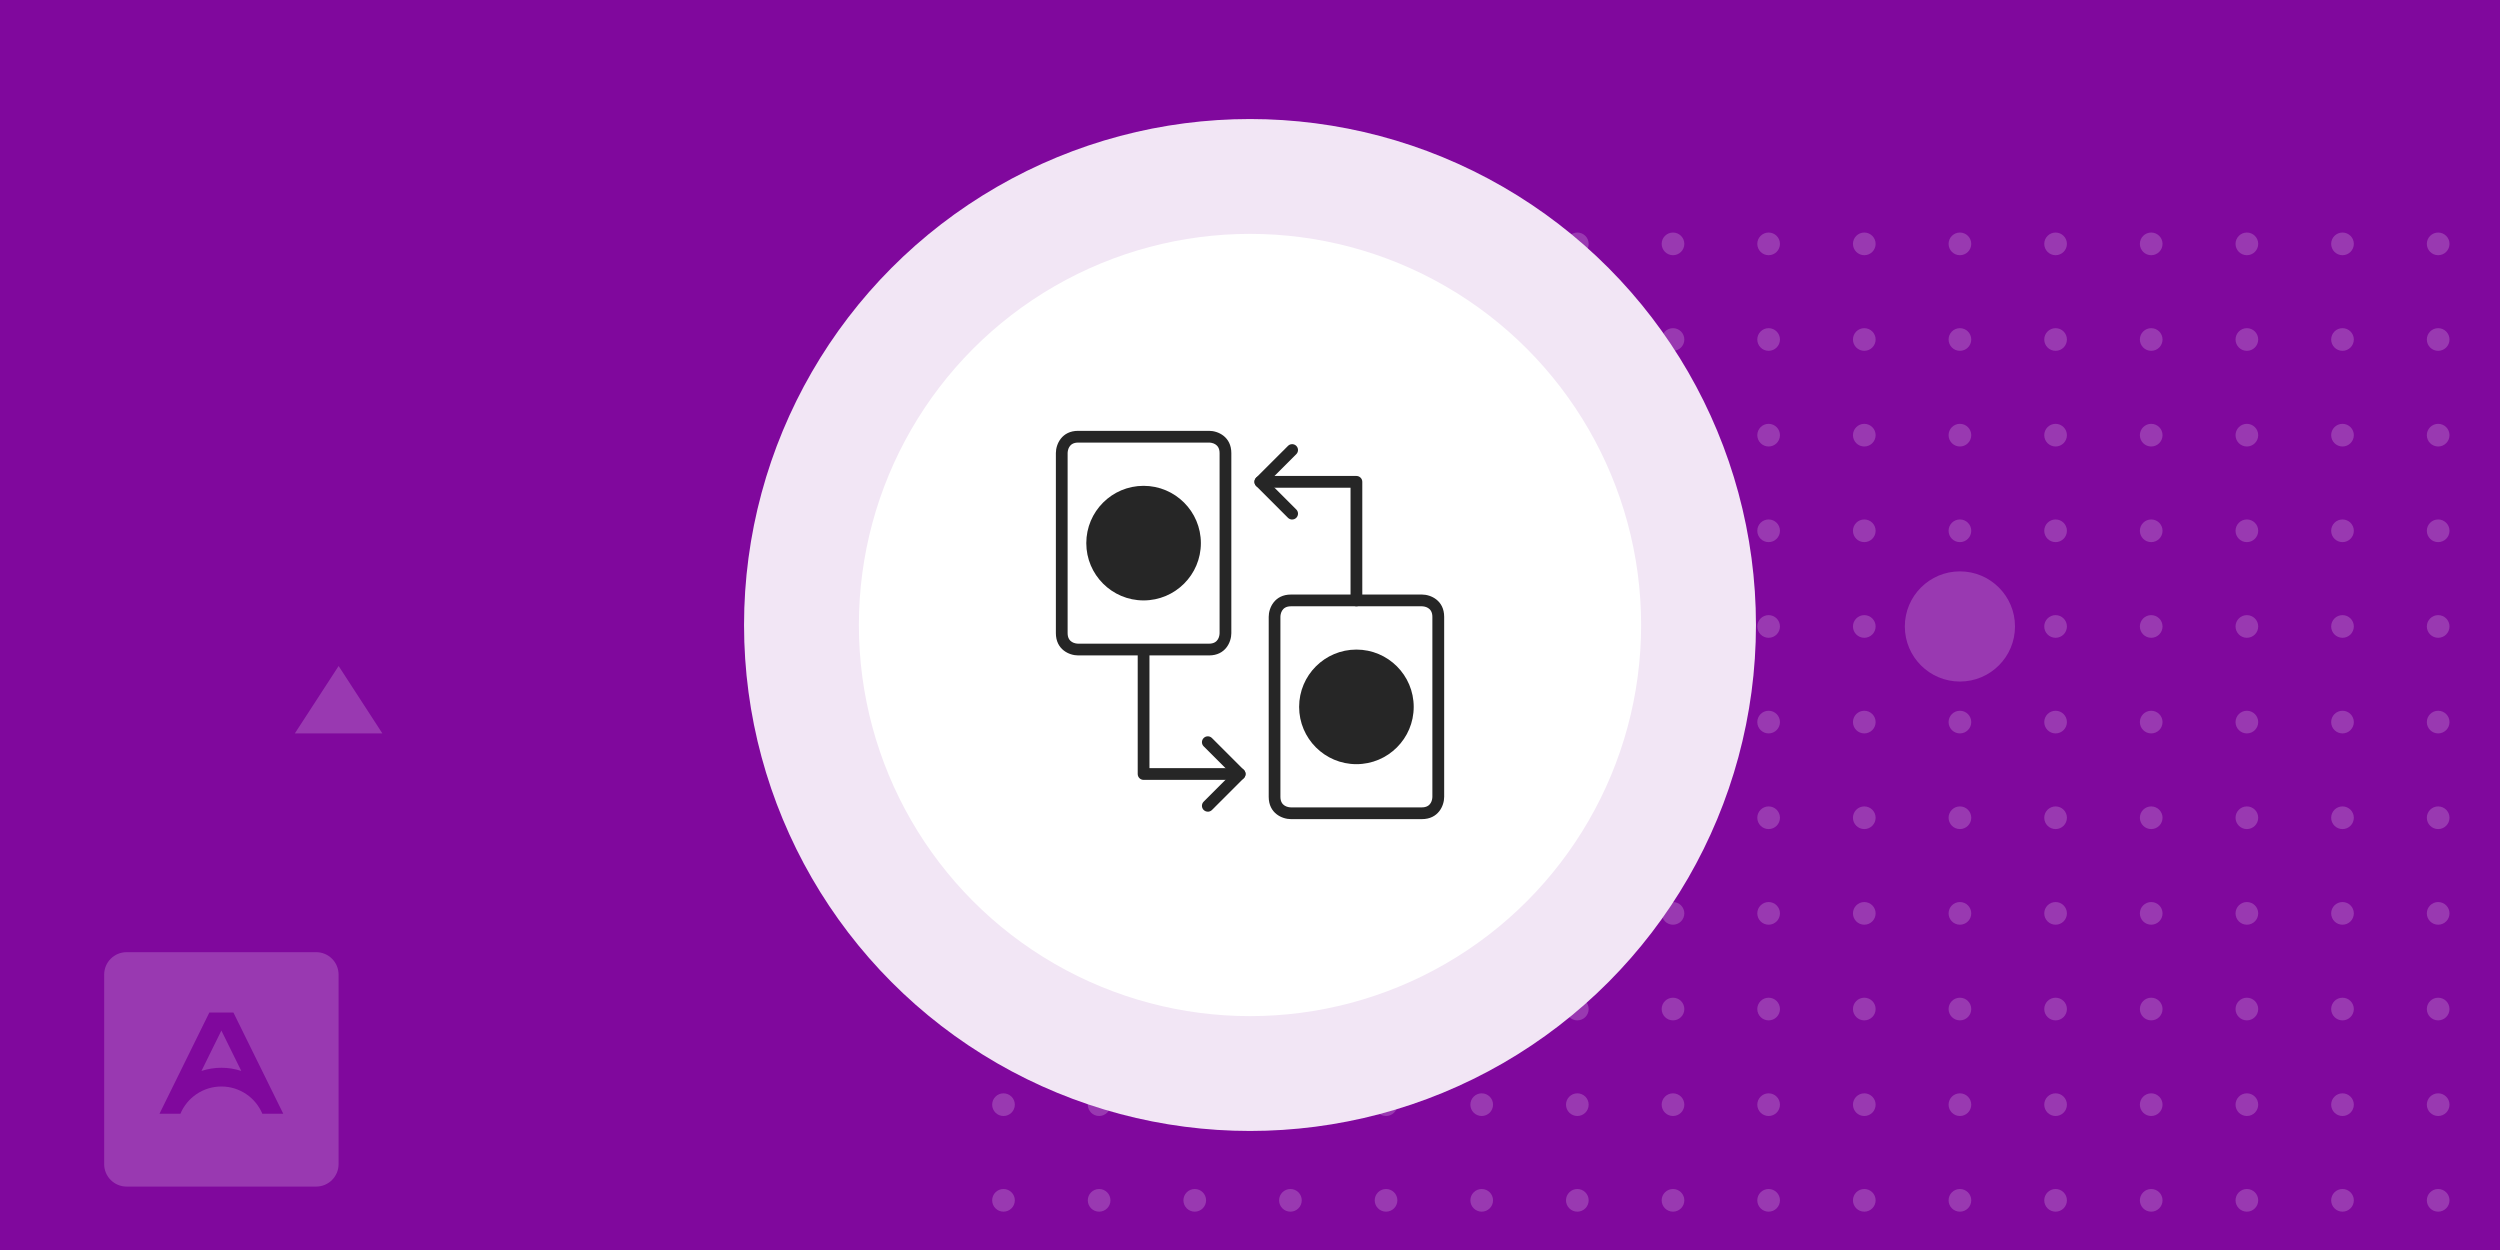 <?xml version="1.0" encoding="UTF-8"?>
<svg id="Capa_1" data-name="Capa 1" xmlns="http://www.w3.org/2000/svg" viewBox="0 0 600 300">
  <defs>
    <style>
      .cls-1 {
        fill: #f2e6f5;
      }

      .cls-2 {
        fill: #9939b1;
      }

      .cls-3 {
        fill: #80089d;
      }

      .cls-4 {
        fill: #fff;
      }

      .cls-5 {
        fill: #262626;
      }
    </style>
  </defs>
  <rect class="cls-3" width="600" height="300"/>
  <g>
    <circle class="cls-2" cx="585.16" cy="150.35" r="2.72"/>
    <circle class="cls-2" cx="585.16" cy="127.39" r="2.72"/>
    <circle class="cls-2" cx="585.16" cy="104.44" r="2.72"/>
    <circle class="cls-2" cx="585.16" cy="81.48" r="2.72"/>
    <circle class="cls-2" cx="585.16" cy="58.53" r="2.72"/>
    <circle class="cls-2" cx="562.2" cy="58.53" r="2.72"/>
    <circle class="cls-2" cx="562.2" cy="81.48" r="2.72"/>
    <circle class="cls-2" cx="562.2" cy="104.44" r="2.72"/>
    <circle class="cls-2" cx="562.2" cy="127.39" r="2.72"/>
    <circle class="cls-2" cx="562.2" cy="150.35" r="2.72"/>
    <circle class="cls-2" cx="539.25" cy="150.35" r="2.72"/>
    <circle class="cls-2" cx="516.29" cy="150.35" r="2.72"/>
    <circle class="cls-2" cx="493.34" cy="150.35" r="2.72"/>
    <circle class="cls-2" cx="470.38" cy="150.35" r="2.72"/>
    <circle class="cls-2" cx="447.43" cy="150.35" r="2.72"/>
    <circle class="cls-2" cx="424.47" cy="150.35" r="2.72"/>
    <circle class="cls-2" cx="401.52" cy="150.35" r="2.72"/>
    <circle class="cls-2" cx="378.56" cy="150.35" r="2.72"/>
    <circle class="cls-2" cx="355.61" cy="150.35" r="2.72"/>
    <circle class="cls-2" cx="539.25" cy="127.39" r="2.72"/>
    <circle class="cls-2" cx="516.29" cy="127.39" r="2.72"/>
    <circle class="cls-2" cx="493.34" cy="127.39" r="2.72"/>
    <circle class="cls-2" cx="470.38" cy="127.39" r="2.72"/>
    <circle class="cls-2" cx="447.43" cy="127.39" r="2.72"/>
    <circle class="cls-2" cx="424.47" cy="127.39" r="2.72"/>
    <circle class="cls-2" cx="401.52" cy="127.39" r="2.72"/>
    <circle class="cls-2" cx="378.56" cy="127.39" r="2.72"/>
    <circle class="cls-2" cx="355.61" cy="127.39" r="2.72"/>
    <circle class="cls-2" cx="539.25" cy="104.44" r="2.72"/>
    <circle class="cls-2" cx="516.29" cy="104.44" r="2.72"/>
    <circle class="cls-2" cx="493.34" cy="104.44" r="2.72"/>
    <circle class="cls-2" cx="470.38" cy="104.44" r="2.72"/>
    <circle class="cls-2" cx="447.43" cy="104.44" r="2.72"/>
    <circle class="cls-2" cx="424.47" cy="104.44" r="2.72"/>
    <circle class="cls-2" cx="401.52" cy="104.44" r="2.72"/>
    <circle class="cls-2" cx="378.56" cy="104.44" r="2.72"/>
    <circle class="cls-2" cx="355.61" cy="104.44" r="2.72"/>
    <circle class="cls-2" cx="539.25" cy="81.48" r="2.72"/>
    <circle class="cls-2" cx="516.29" cy="81.48" r="2.72"/>
    <circle class="cls-2" cx="493.34" cy="81.48" r="2.72"/>
    <circle class="cls-2" cx="470.38" cy="81.48" r="2.72"/>
    <circle class="cls-2" cx="447.43" cy="81.48" r="2.72"/>
    <circle class="cls-2" cx="424.47" cy="81.48" r="2.72"/>
    <circle class="cls-2" cx="401.52" cy="81.48" r="2.72"/>
    <circle class="cls-2" cx="378.56" cy="81.48" r="2.72"/>
    <circle class="cls-2" cx="355.61" cy="81.48" r="2.72"/>
    <circle class="cls-2" cx="539.25" cy="58.53" r="2.72"/>
    <circle class="cls-2" cx="516.29" cy="58.53" r="2.72"/>
    <circle class="cls-2" cx="493.34" cy="58.53" r="2.72"/>
    <circle class="cls-2" cx="470.38" cy="58.53" r="2.72"/>
    <circle class="cls-2" cx="447.43" cy="58.53" r="2.72"/>
    <circle class="cls-2" cx="424.47" cy="58.53" r="2.72"/>
    <circle class="cls-2" cx="401.52" cy="58.53" r="2.72"/>
    <circle class="cls-2" cx="378.56" cy="58.53" r="2.72"/>
    <circle class="cls-2" cx="355.61" cy="58.53" r="2.72"/>
    <circle class="cls-2" cx="332.65" cy="58.53" r="2.72"/>
    <circle class="cls-2" cx="332.65" cy="81.48" r="2.72"/>
    <circle class="cls-2" cx="332.65" cy="104.44" r="2.72"/>
    <circle class="cls-2" cx="332.65" cy="127.39" r="2.72"/>
    <circle class="cls-2" cx="332.65" cy="150.35" r="2.72"/>
    <circle class="cls-2" cx="309.7" cy="150.35" r="2.72"/>
    <circle class="cls-2" cx="286.74" cy="150.35" r="2.72"/>
    <circle class="cls-2" cx="263.79" cy="150.35" r="2.72"/>
    <circle class="cls-2" cx="240.84" cy="150.35" r="2.72"/>
    <circle class="cls-2" cx="309.7" cy="127.39" r="2.72"/>
    <circle class="cls-2" cx="286.74" cy="127.39" r="2.72"/>
    <circle class="cls-2" cx="263.79" cy="127.39" r="2.72"/>
    <circle class="cls-2" cx="240.84" cy="127.39" r="2.72"/>
    <circle class="cls-2" cx="309.7" cy="104.44" r="2.72"/>
    <circle class="cls-2" cx="286.74" cy="104.44" r="2.72"/>
    <circle class="cls-2" cx="263.79" cy="104.44" r="2.72"/>
    <circle class="cls-2" cx="240.84" cy="104.44" r="2.72"/>
    <circle class="cls-2" cx="309.7" cy="81.48" r="2.72"/>
    <circle class="cls-2" cx="286.74" cy="81.48" r="2.72"/>
    <circle class="cls-2" cx="263.79" cy="81.48" r="2.72"/>
    <circle class="cls-2" cx="240.84" cy="81.48" r="2.72"/>
    <circle class="cls-2" cx="309.7" cy="58.53" r="2.72"/>
    <circle class="cls-2" cx="286.74" cy="58.53" r="2.72"/>
    <circle class="cls-2" cx="263.79" cy="58.53" r="2.72"/>
    <circle class="cls-2" cx="240.84" cy="58.53" r="2.72"/>
    <circle class="cls-2" cx="585.16" cy="265.12" r="2.72"/>
    <circle class="cls-2" cx="585.16" cy="242.17" r="2.72"/>
    <circle class="cls-2" cx="585.16" cy="219.21" r="2.72"/>
    <circle class="cls-2" cx="585.16" cy="196.26" r="2.72"/>
    <circle class="cls-2" cx="585.16" cy="173.3" r="2.72"/>
    <circle class="cls-2" cx="562.2" cy="173.3" r="2.72"/>
    <circle class="cls-2" cx="562.2" cy="196.26" r="2.72"/>
    <circle class="cls-2" cx="562.2" cy="219.21" r="2.72"/>
    <circle class="cls-2" cx="562.2" cy="242.17" r="2.72"/>
    <circle class="cls-2" cx="562.2" cy="265.12" r="2.72"/>
    <circle class="cls-2" cx="539.25" cy="265.12" r="2.72"/>
    <circle class="cls-2" cx="516.29" cy="265.12" r="2.72"/>
    <circle class="cls-2" cx="493.34" cy="265.12" r="2.72"/>
    <circle class="cls-2" cx="470.38" cy="265.12" r="2.72"/>
    <circle class="cls-2" cx="447.43" cy="265.12" r="2.72"/>
    <circle class="cls-2" cx="424.47" cy="265.12" r="2.72"/>
    <circle class="cls-2" cx="401.52" cy="265.12" r="2.72"/>
    <circle class="cls-2" cx="378.56" cy="265.12" r="2.72"/>
    <circle class="cls-2" cx="355.61" cy="265.12" r="2.72"/>
    <circle class="cls-2" cx="539.25" cy="242.17" r="2.72"/>
    <circle class="cls-2" cx="516.29" cy="242.17" r="2.72"/>
    <circle class="cls-2" cx="493.34" cy="242.17" r="2.72"/>
    <circle class="cls-2" cx="470.38" cy="242.17" r="2.72"/>
    <circle class="cls-2" cx="447.43" cy="242.17" r="2.72"/>
    <circle class="cls-2" cx="424.47" cy="242.17" r="2.72"/>
    <circle class="cls-2" cx="401.52" cy="242.17" r="2.72"/>
    <circle class="cls-2" cx="378.56" cy="242.17" r="2.72"/>
    <circle class="cls-2" cx="355.61" cy="242.17" r="2.72"/>
    <circle class="cls-2" cx="539.25" cy="219.21" r="2.72"/>
    <circle class="cls-2" cx="516.29" cy="219.21" r="2.72"/>
    <circle class="cls-2" cx="493.34" cy="219.21" r="2.72"/>
    <circle class="cls-2" cx="470.38" cy="219.21" r="2.72"/>
    <circle class="cls-2" cx="447.43" cy="219.21" r="2.72"/>
    <circle class="cls-2" cx="424.47" cy="219.21" r="2.72"/>
    <circle class="cls-2" cx="401.52" cy="219.21" r="2.72"/>
    <circle class="cls-2" cx="378.56" cy="219.21" r="2.72"/>
    <circle class="cls-2" cx="355.61" cy="219.21" r="2.72"/>
    <circle class="cls-2" cx="539.25" cy="196.26" r="2.72"/>
    <circle class="cls-2" cx="516.29" cy="196.26" r="2.72"/>
    <circle class="cls-2" cx="493.34" cy="196.26" r="2.72"/>
    <circle class="cls-2" cx="470.38" cy="196.26" r="2.72"/>
    <circle class="cls-2" cx="447.43" cy="196.26" r="2.72"/>
    <circle class="cls-2" cx="424.47" cy="196.26" r="2.72"/>
    <circle class="cls-2" cx="401.52" cy="196.26" r="2.72"/>
    <circle class="cls-2" cx="378.56" cy="196.26" r="2.72"/>
    <circle class="cls-2" cx="355.61" cy="196.26" r="2.72"/>
    <circle class="cls-2" cx="539.25" cy="173.3" r="2.72"/>
    <circle class="cls-2" cx="516.29" cy="173.3" r="2.72"/>
    <circle class="cls-2" cx="493.34" cy="173.3" r="2.72"/>
    <circle class="cls-2" cx="470.38" cy="173.3" r="2.72"/>
    <circle class="cls-2" cx="447.43" cy="173.3" r="2.72"/>
    <circle class="cls-2" cx="424.47" cy="173.3" r="2.72"/>
    <circle class="cls-2" cx="401.52" cy="173.3" r="2.72"/>
    <circle class="cls-2" cx="378.56" cy="173.3" r="2.72"/>
    <circle class="cls-2" cx="355.61" cy="173.3" r="2.72"/>
    <circle class="cls-2" cx="332.65" cy="173.3" r="2.72"/>
    <circle class="cls-2" cx="332.65" cy="196.26" r="2.72"/>
    <circle class="cls-2" cx="332.65" cy="219.21" r="2.72"/>
    <circle class="cls-2" cx="332.65" cy="242.17" r="2.72"/>
    <circle class="cls-2" cx="332.65" cy="265.12" r="2.72"/>
    <circle class="cls-2" cx="309.7" cy="265.12" r="2.72"/>
    <circle class="cls-2" cx="286.74" cy="265.12" r="2.72"/>
    <circle class="cls-2" cx="263.79" cy="265.12" r="2.72"/>
    <circle class="cls-2" cx="240.84" cy="265.12" r="2.72"/>
    <circle class="cls-2" cx="309.7" cy="242.17" r="2.72"/>
    <circle class="cls-2" cx="286.74" cy="242.17" r="2.72"/>
    <circle class="cls-2" cx="263.79" cy="242.17" r="2.72"/>
    <circle class="cls-2" cx="240.84" cy="242.17" r="2.72"/>
    <circle class="cls-2" cx="309.7" cy="219.21" r="2.72"/>
    <circle class="cls-2" cx="286.74" cy="219.21" r="2.72"/>
    <circle class="cls-2" cx="263.79" cy="219.21" r="2.72"/>
    <circle class="cls-2" cx="240.84" cy="219.21" r="2.72"/>
    <circle class="cls-2" cx="309.7" cy="196.26" r="2.72"/>
    <circle class="cls-2" cx="286.74" cy="196.26" r="2.72"/>
    <circle class="cls-2" cx="263.79" cy="196.26" r="2.72"/>
    <circle class="cls-2" cx="240.84" cy="196.26" r="2.72"/>
    <circle class="cls-2" cx="309.7" cy="173.3" r="2.72"/>
    <circle class="cls-2" cx="286.74" cy="173.3" r="2.72"/>
    <circle class="cls-2" cx="263.79" cy="173.3" r="2.72"/>
    <circle class="cls-2" cx="240.84" cy="173.3" r="2.72"/>
  </g>
  <g>
    <circle class="cls-2" cx="585.16" cy="288.08" r="2.72"/>
    <circle class="cls-2" cx="562.2" cy="288.08" r="2.72"/>
    <circle class="cls-2" cx="539.25" cy="288.08" r="2.72"/>
    <circle class="cls-2" cx="516.29" cy="288.08" r="2.72"/>
    <circle class="cls-2" cx="493.34" cy="288.08" r="2.72"/>
    <circle class="cls-2" cx="470.38" cy="288.08" r="2.72"/>
    <circle class="cls-2" cx="447.43" cy="288.08" r="2.72"/>
    <circle class="cls-2" cx="424.47" cy="288.08" r="2.72"/>
    <circle class="cls-2" cx="401.52" cy="288.08" r="2.72"/>
    <circle class="cls-2" cx="378.56" cy="288.08" r="2.72"/>
    <circle class="cls-2" cx="355.61" cy="288.08" r="2.72"/>
    <circle class="cls-2" cx="332.65" cy="288.08" r="2.72"/>
    <circle class="cls-2" cx="309.7" cy="288.08" r="2.72"/>
    <circle class="cls-2" cx="286.74" cy="288.08" r="2.72"/>
    <circle class="cls-2" cx="263.79" cy="288.08" r="2.72"/>
    <circle class="cls-2" cx="240.84" cy="288.08" r="2.72"/>
  </g>
  <polygon class="cls-2" points="81.27 159.84 70.76 176.02 91.77 176.02 81.27 159.84"/>
  <circle class="cls-2" cx="470.38" cy="150.35" r="13.22"/>
  <g>
    <path class="cls-2" d="M30.39,228.52h45.48c2.98,0,5.39,2.41,5.39,5.39v45.48c0,2.98-2.41,5.39-5.39,5.39H30.39c-2.98,0-5.39-2.41-5.39-5.39v-45.48c0-2.98,2.41-5.39,5.39-5.39Z"/>
    <path class="cls-3" d="M53.13,260.76c4.42,0,8.21,2.69,9.83,6.53h5.02l-11.96-24.28h-5.78l-11.96,24.28h5.02c1.61-3.83,5.41-6.53,9.83-6.53ZM53.13,247.33l4.78,9.7c-1.51-.5-3.12-.77-4.78-.77s-3.27.27-4.78.77l4.78-9.7Z"/>
  </g>
  <circle class="cls-1" cx="300" cy="150" r="121.43"/>
  <g>
    <circle class="cls-4" cx="300" cy="150" r="93.87"/>
    <g>
      <path class="cls-5" d="M341.26,196.59h-31.43c-2.15,0-5.34-1.42-5.34-5.34v-43.22c0-2.15,1.42-5.34,5.34-5.34h31.43c2.15,0,5.34,1.42,5.34,5.34v43.22c0,2.15-1.42,5.34-5.34,5.34ZM341.24,145.51h-31.42c-2.3,0-2.51,1.94-2.52,2.53v43.21c0,2.3,1.94,2.51,2.53,2.52h31.42c2.3,0,2.51-1.94,2.52-2.53v-43.21c0-2.3-1.94-2.51-2.53-2.52Z"/>
      <path class="cls-5" d="M290.18,157.3h-31.43c-2.15,0-5.34-1.42-5.34-5.34v-43.22c0-2.15,1.42-5.34,5.34-5.34h31.43c2.15,0,5.34,1.42,5.34,5.34v43.22c0,2.15-1.42,5.34-5.34,5.34ZM290.17,106.22h-31.42c-2.3,0-2.51,1.94-2.52,2.53v43.21c0,2.3,1.94,2.51,2.53,2.52h31.42c2.3,0,2.51-1.94,2.52-2.53v-43.21c0-2.3-1.94-2.51-2.53-2.52Z"/>
      <circle class="cls-5" cx="325.54" cy="169.65" r="13.75"/>
      <circle class="cls-5" cx="274.46" cy="130.35" r="13.75"/>
    </g>
    <path class="cls-5" d="M310.12,124.69c-.36,0-.72-.14-1-.41l-7.64-7.64c-.26-.26-.41-.62-.41-1s.15-.73.41-1l7.64-7.63c.55-.55,1.44-.55,1.99,0s.55,1.44,0,1.99l-6.64,6.64,6.64,6.64c.55.55.55,1.44,0,1.99-.28.28-.64.41-1,.41Z"/>
    <path class="cls-5" d="M325.54,145.51c-.78,0-1.41-.63-1.41-1.41v-27.05h-21.65c-.78,0-1.41-.63-1.41-1.41s.63-1.41,1.41-1.41h23.06c.78,0,1.41.63,1.41,1.41v28.46c0,.78-.63,1.41-1.41,1.41Z"/>
    <path class="cls-5" d="M289.88,194.8c-.36,0-.72-.14-1-.41-.55-.55-.55-1.44,0-1.99l6.64-6.64-6.64-6.64c-.55-.55-.55-1.44,0-1.99s1.44-.55,1.99,0l7.64,7.64c.55.55.55,1.44,0,1.99l-7.64,7.64c-.28.28-.64.41-1,.41Z"/>
    <path class="cls-5" d="M297.52,187.17h-23.06c-.78,0-1.41-.63-1.41-1.41v-28.46c0-.78.63-1.41,1.41-1.41s1.41.63,1.41,1.41v27.05h21.65c.78,0,1.41.63,1.41,1.41s-.63,1.41-1.41,1.41Z"/>
  </g>
</svg>